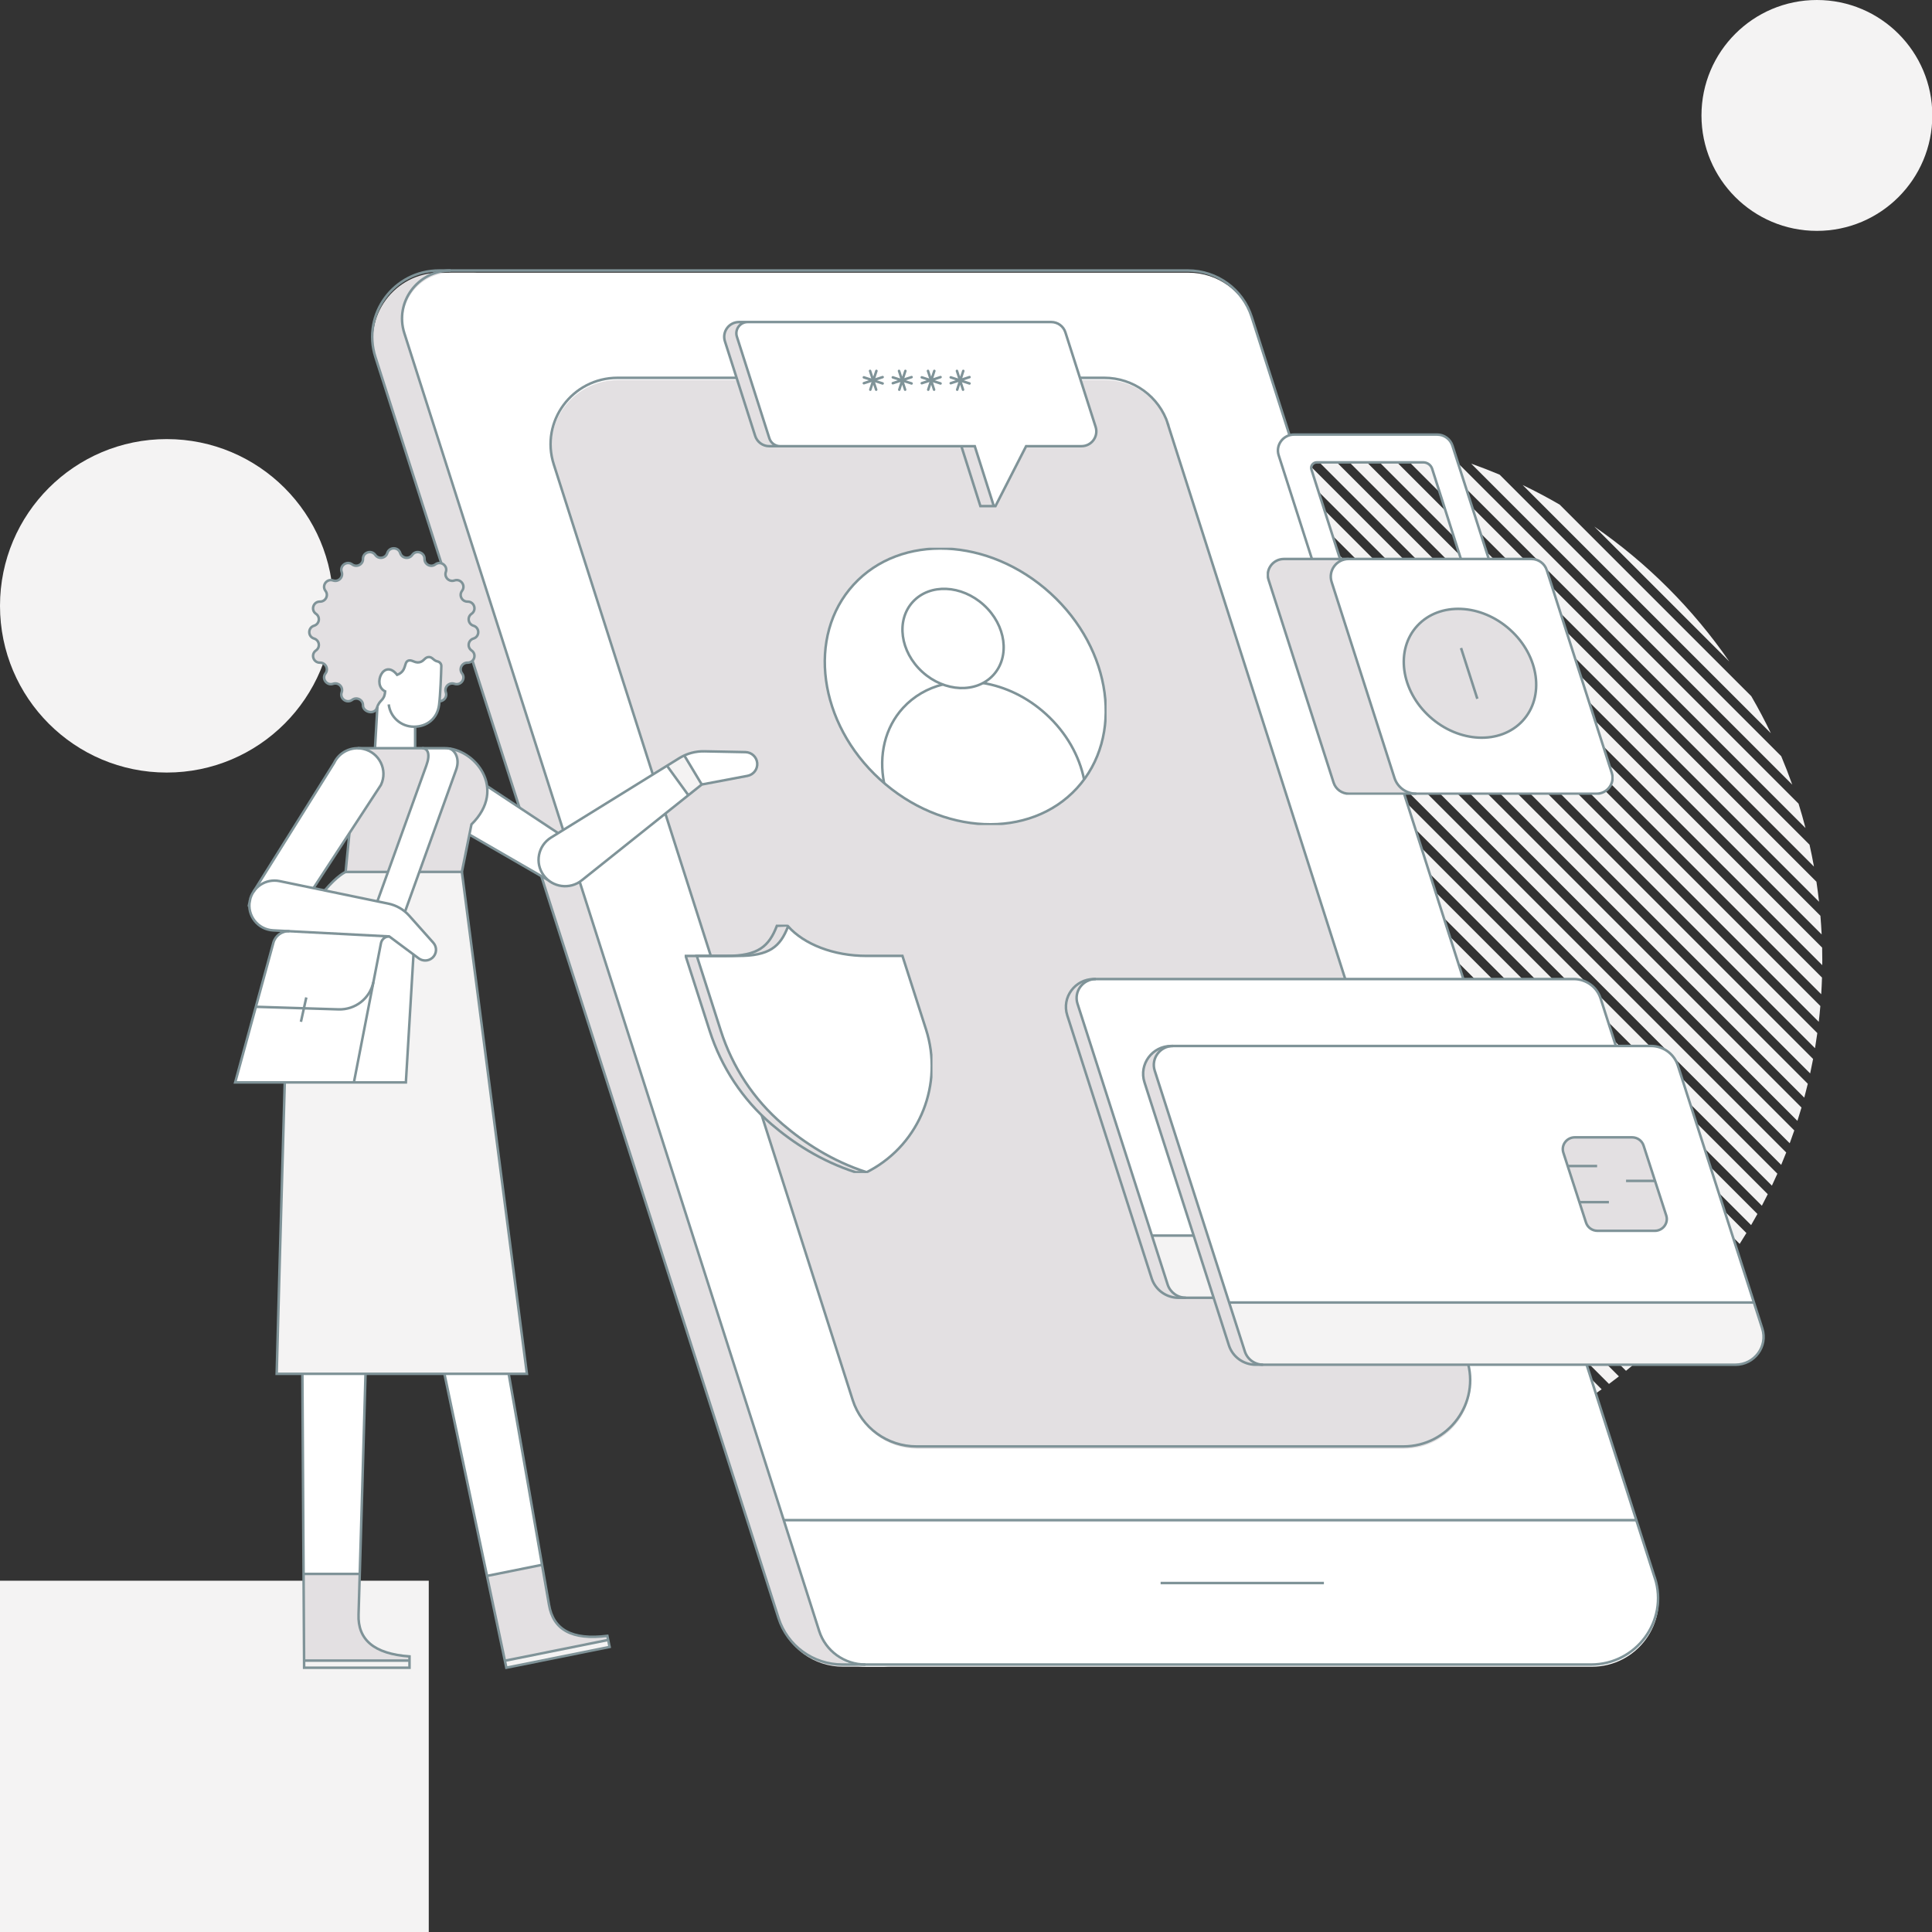 <svg width="384" height="384" viewBox="0 0 384 384" fill="none" xmlns="http://www.w3.org/2000/svg">
<rect x="0" y="0" width="384" height="384" fill="#333333" stroke="none"/>
<g clip-path="url(#clip0_12011_54006)">
<path d="M355.721 227.236C356.033 226.39 356.337 225.538 356.628 224.682L257.456 125.523L257.456 128.986L355.721 227.238L355.721 227.236Z" fill="#F4F3F3"/>
<path d="M354.025 231.528C354.368 230.712 354.703 229.891 355.025 229.065L257.455 131.508L257.455 134.971L354.025 231.528Z" fill="#F4F3F3"/>
<path d="M358.613 218.167C358.86 217.252 359.093 216.331 359.314 215.405L257.458 113.562L257.458 117.026L358.613 218.169L358.613 218.167Z" fill="#F4F3F3"/>
<path d="M357.252 222.784C357.533 221.904 357.803 221.019 358.062 220.13L257.457 119.539L257.457 123.002L357.254 222.786L357.252 222.784Z" fill="#F4F3F3"/>
<path d="M348.048 243.498C348.474 242.767 348.891 242.029 349.3 241.287L257.453 149.453L257.453 152.916L348.048 243.498Z" fill="#F4F3F3"/>
<path d="M345.771 247.231C346.227 246.519 346.675 245.799 347.112 245.074L257.456 155.43L257.456 158.928L345.771 247.231Z" fill="#F4F3F3"/>
<path d="M352.178 235.656C352.549 234.871 352.913 234.079 353.266 233.281L257.456 137.484L257.456 140.947L352.178 235.656Z" fill="#F4F3F3"/>
<path d="M343.388 250.8C343.859 250.126 344.32 249.447 344.776 248.761L257.456 161.453L257.456 164.881L343.388 250.8Z" fill="#F4F3F3"/>
<path d="M359.783 213.354C359.99 212.399 360.186 211.44 360.367 210.477L257.455 107.578L257.455 111.041L359.783 213.355L359.783 213.354Z" fill="#F4F3F3"/>
<path d="M350.183 239.647C350.581 238.889 350.973 238.125 351.354 237.355L257.454 143.469L257.454 146.932L350.183 239.647Z" fill="#F4F3F3"/>
<path d="M361.982 197.611C362.052 196.513 362.102 195.41 362.138 194.304L257.453 89.633L257.453 93.096L361.982 197.611Z" fill="#F4F3F3"/>
<path d="M356.221 155.953C355.545 154.044 354.815 152.161 354.033 150.304L298.065 94.344C296.208 93.562 294.324 92.832 292.415 92.156L356.221 155.953Z" fill="#F4F3F3"/>
<path d="M316.881 104.656L343.716 131.487C336.476 120.998 327.372 111.896 316.881 104.656Z" fill="#F4F3F3"/>
<path d="M362.195 190.908C362.195 190.051 362.183 189.198 362.163 188.345L260.016 86.212C259.165 86.192 258.31 86.18 257.453 86.18L257.453 87.112L362.187 191.832C362.19 191.523 362.192 191.215 362.192 190.906L362.195 190.908Z" fill="#F4F3F3"/>
<path d="M358.856 164.574C358.434 162.944 357.975 161.329 357.476 159.733L288.637 90.904C287.039 90.405 285.424 89.946 283.795 89.523L358.856 164.574Z" fill="#F4F3F3"/>
<path d="M351.973 145.73C350.771 143.223 349.474 140.77 348.083 138.378L309.995 100.295C307.603 98.905 305.15 97.607 302.643 96.406L351.973 145.73Z" fill="#F4F3F3"/>
<path d="M360.536 172.235C360.274 170.777 359.98 169.329 359.658 167.893L280.476 88.722C279.04 88.4 277.592 88.106 276.134 87.844L360.536 172.235Z" fill="#F4F3F3"/>
<path d="M360.748 208.335C360.915 207.339 361.068 206.337 361.206 205.332L257.452 101.594L257.452 105.057L360.747 208.337L360.748 208.335Z" fill="#F4F3F3"/>
<path d="M361.493 203.096C361.614 202.052 361.719 201.003 361.809 199.949L257.455 95.609L257.455 99.072L361.493 203.096Z" fill="#F4F3F3"/>
<path d="M340.864 254.257C341.364 253.6 341.856 252.938 342.339 252.271L257.455 167.398L257.455 170.861L340.864 254.259L340.864 254.257Z" fill="#F4F3F3"/>
<path d="M361.549 179.231C361.4 177.897 361.228 176.569 361.03 175.25L273.115 87.347C271.796 87.149 270.468 86.975 269.133 86.828L361.549 179.231Z" fill="#F4F3F3"/>
<path d="M362.067 185.727C362.007 184.485 361.924 183.249 361.821 182.017L266.342 86.551C265.11 86.448 263.875 86.365 262.632 86.305L362.067 185.727Z" fill="#F4F3F3"/>
<path d="M278.434 293.532C279.387 293.338 280.335 293.132 281.277 292.912L257.455 269.094L257.455 272.557L278.434 293.532Z" fill="#F4F3F3"/>
<path d="M300.996 286.185C301.785 285.823 302.569 285.453 303.348 285.073L257.456 239.187L257.456 242.651L300.996 286.185Z" fill="#F4F3F3"/>
<path d="M283.301 292.423C284.217 292.19 285.128 291.946 286.033 291.691L257.455 263.117L257.455 266.58L283.303 292.424L283.301 292.423Z" fill="#F4F3F3"/>
<path d="M292.481 289.633C293.329 289.333 294.172 289.02 295.01 288.699L257.454 251.148L257.454 254.611L292.481 289.633Z" fill="#F4F3F3"/>
<path d="M296.817 287.984C297.635 287.653 298.447 287.31 299.255 286.958L257.455 245.164L257.455 248.627L296.817 287.984Z" fill="#F4F3F3"/>
<path d="M287.982 291.116C288.862 290.849 289.737 290.569 290.607 290.28L257.456 257.133L257.456 260.596L287.982 291.118L287.982 291.116Z" fill="#F4F3F3"/>
<path d="M262.467 295.512C263.558 295.462 264.644 295.394 265.726 295.31L257.454 287.039L257.454 290.502L262.467 295.514L262.467 295.512Z" fill="#F4F3F3"/>
<path d="M273.352 294.437C274.345 294.285 275.333 294.12 276.318 293.941L257.453 275.078L257.453 278.541L273.352 294.437Z" fill="#F4F3F3"/>
<path d="M260.037 295.603L257.457 293.023L257.457 295.635C258.321 295.635 259.181 295.623 260.037 295.603Z" fill="#F4F3F3"/>
<path d="M268.042 295.103C269.081 294.998 270.115 294.878 271.146 294.743L257.455 281.055L257.455 284.518L268.042 295.103Z" fill="#F4F3F3"/>
<path d="M312.675 279.917C313.385 279.476 314.09 279.025 314.789 278.568L257.456 221.242L257.456 224.705L312.675 279.917Z" fill="#F4F3F3"/>
<path d="M329.535 266.887C330.128 266.325 330.714 265.756 331.292 265.18L257.454 191.352L257.454 194.816L329.535 266.887Z" fill="#F4F3F3"/>
<path d="M305.027 284.233C305.789 283.844 306.546 283.445 307.296 283.038L257.454 233.203L257.454 236.666L305.027 284.233Z" fill="#F4F3F3"/>
<path d="M326.436 269.713C327.041 269.182 327.639 268.647 328.232 268.103L257.456 197.336L257.456 200.74L326.436 269.711L326.436 269.713Z" fill="#F4F3F3"/>
<path d="M332.547 263.911C333.118 263.323 333.684 262.729 334.241 262.127L257.455 185.352L257.455 188.828L332.547 263.909L332.547 263.911Z" fill="#F4F3F3"/>
<path d="M335.441 260.813C335.99 260.201 336.531 259.583 337.064 258.96L257.454 179.359L257.454 182.836L335.441 260.813Z" fill="#F4F3F3"/>
<path d="M323.178 272.457C323.818 271.94 324.454 271.414 325.082 270.884L257.455 203.266L257.455 206.742L323.178 272.457Z" fill="#F4F3F3"/>
<path d="M308.92 282.139C309.655 281.723 310.386 281.299 311.109 280.865L257.456 227.219L257.456 230.682L308.918 282.137L308.92 282.139Z" fill="#F4F3F3"/>
<path d="M338.217 257.59C338.741 256.958 339.256 256.318 339.765 255.675L257.454 173.375L257.454 176.838L338.217 257.59Z" fill="#F4F3F3"/>
<path d="M319.798 275.068C320.462 274.575 321.121 274.075 321.773 273.567L257.456 209.258L257.456 212.734L319.797 275.068L319.798 275.068Z" fill="#F4F3F3"/>
<path d="M316.299 277.558C316.985 277.092 317.666 276.617 318.34 276.134L257.455 215.258L257.455 218.723L316.299 277.558Z" fill="#F4F3F3"/>
<path d="M85.22 314.18H0V384.704H85.22V314.18Z" fill="#F4F3F3"/>
<path d="M33.134 153.55C51.433 153.55 66.267 138.713 66.267 120.412C66.267 102.11 51.433 87.273 33.134 87.273C14.835 87.273 0 102.11 0 120.412C0 138.713 14.835 153.55 33.134 153.55Z" fill="#F4F3F3"/>
<g clip-path="url(#clip1_12011_54006)">
<path d="M168.008 324.599L85.546 66.667C83.581 60.49 88.224 54.203 94.737 54.203H87.432C78.431 54.203 72.03 62.879 74.755 71.398L154.888 322.069C156.647 327.554 161.765 331.279 167.58 331.279H177.215C173.016 331.279 169.292 328.576 168.024 324.599H168.008Z" fill="#E3E0E2"/>
<path d="M325.361 302.58L248.905 63.413C247.146 57.928 242.028 54.203 236.212 54.203H89.701C83.172 54.203 78.53 60.49 80.51 66.667L155.921 302.58H325.377H325.361Z" fill="white"/>
<path d="M232.267 84.757L291.72 270.753C294.446 279.256 288.044 287.947 279.028 287.947H182.32C176.521 287.947 171.387 284.222 169.628 278.737L110.19 92.726C107.464 84.223 113.866 75.531 122.882 75.531H219.59C225.389 75.531 230.523 79.256 232.282 84.741L232.267 84.757Z" fill="#E3E0E2"/>
<path d="M172.147 331.277H316.361C325.361 331.277 331.763 322.602 329.053 314.083L325.377 302.578H155.921L162.956 324.598C164.224 328.574 167.948 331.277 172.147 331.277Z" fill="white"/>
<path d="M232.124 84.304L291.578 270.299C294.303 278.802 287.901 287.494 278.885 287.494H182.177C176.378 287.494 171.244 283.769 169.485 278.284L110.063 92.288C107.337 83.785 113.739 75.094 122.755 75.094H219.463C225.262 75.094 230.397 78.819 232.155 84.304H232.124Z" stroke="#7F9398" stroke-width="0.5" stroke-miterlimit="10"/>
<path d="M328.911 313.647L248.778 62.976C247.019 57.491 241.901 53.766 236.085 53.766H87.289C78.289 53.766 71.887 62.441 74.613 70.96L154.745 321.631C156.504 327.117 161.622 330.841 167.438 330.841H316.234C325.235 330.841 331.636 322.166 328.927 313.647H328.911Z" stroke="#7F9398" stroke-width="0.5" stroke-miterlimit="10"/>
<path d="M155.778 302.141H325.219" stroke="#7F9398" stroke-width="0.5" stroke-miterlimit="10"/>
<path d="M230.682 314.641H263.134" stroke="#7F9398" stroke-width="0.5" stroke-miterlimit="10"/>
<path d="M89.558 53.766C83.03 53.766 78.387 60.052 80.368 66.229L162.814 324.162C164.082 328.138 167.805 330.841 172.005 330.841" stroke="#7F9398" stroke-width="0.5" stroke-miterlimit="10"/>
<g clip-path="url(#clip2_12011_54006)">
<path d="M214.049 156.658C223.409 146.446 221.061 129.109 208.805 117.935C196.549 106.762 179.026 105.983 169.666 116.196C160.306 126.409 162.654 143.745 174.91 154.919C187.166 166.092 204.689 166.871 214.049 156.658Z" fill="white"/>
<path d="M214.049 156.658C223.409 146.446 221.061 129.109 208.805 117.935C196.549 106.762 179.026 105.983 169.666 116.196C160.306 126.409 162.654 143.745 174.91 154.919C187.166 166.092 204.689 166.871 214.049 156.658Z" stroke="#7F9398" stroke-width="0.5" stroke-miterlimit="10"/>
<path d="M197.424 134.176C200.796 130.502 199.951 124.265 195.535 120.246C191.12 116.227 184.806 115.947 181.434 119.621C178.061 123.295 178.907 129.532 183.322 133.551C187.738 137.57 194.051 137.85 197.424 134.176Z" stroke="#7F9398" stroke-width="0.5" stroke-miterlimit="10"/>
<path d="M215.476 154.95C214.545 150.293 211.98 145.648 207.906 141.94C204.166 138.535 199.748 136.463 195.38 135.755M175.714 155.614C174.652 150.142 175.847 144.664 179.503 140.681C181.644 138.349 184.373 136.808 187.385 136.044" stroke="#7F9398" stroke-width="0.5" stroke-miterlimit="10"/>
</g>
<g clip-path="url(#clip3_12011_54006)">
<path d="M257.208 86.375C255.039 86.375 253.493 88.461 254.15 90.504L266.465 128.908H272.042L260.661 93.334C260.434 92.622 260.97 91.897 261.725 91.897H282.881C283.692 91.897 284.409 92.417 284.653 93.183L296.04 128.908H301.616L288.687 88.59C288.264 87.271 287.027 86.375 285.629 86.375H257.208Z" fill="white" stroke="#7F9398" stroke-width="0.5" stroke-miterlimit="10"/>
<path d="M320.359 153.626L307.43 113.309C307.006 111.99 305.769 111.094 304.372 111.094H268.051C265.653 111.094 263.946 113.397 264.67 115.659L277.163 154.61C277.764 156.482 279.518 157.751 281.505 157.751H317.305C319.474 157.751 321.02 155.666 320.363 153.622L320.359 153.626Z" fill="white"/>
<path d="M277.163 154.618L264.67 115.666C263.946 113.405 265.653 111.102 268.051 111.102H255.19C253.021 111.102 251.474 113.187 252.131 115.231L265.06 155.548C265.483 156.867 266.72 157.763 268.118 157.763H281.5C279.514 157.763 277.76 156.49 277.158 154.622L277.163 154.618Z" fill="#E3E0E2"/>
<path d="M302.631 143.271C307.043 138.499 305.937 130.4 300.16 125.18C294.384 119.96 286.125 119.597 281.713 124.368C277.301 129.14 278.407 137.239 284.184 142.459C289.96 147.679 298.219 148.043 302.631 143.271Z" fill="#E3E0E2"/>
<path d="M293.629 138.886L290.393 128.797" stroke="#7F9398" stroke-width="0.5" stroke-miterlimit="10"/>
<path d="M265.06 155.548L252.131 115.231C251.474 113.187 253.021 111.102 255.19 111.102H304.372C305.77 111.102 307.006 111.998 307.43 113.317L320.359 153.634C321.016 155.678 319.469 157.763 317.3 157.763H268.118C266.72 157.763 265.483 156.867 265.06 155.548Z" stroke="#7F9398" stroke-width="0.5" stroke-miterlimit="10"/>
<path d="M268.051 111.102C265.653 111.102 263.946 113.405 264.67 115.666L277.163 154.618C277.764 156.49 279.518 157.759 281.505 157.759" stroke="#7F9398" stroke-width="0.5" stroke-miterlimit="10"/>
<path d="M302.631 143.271C307.043 138.499 305.937 130.4 300.16 125.18C294.384 119.96 286.125 119.597 281.713 124.368C277.301 129.14 278.407 137.239 284.184 142.459C289.96 147.679 298.219 148.043 302.631 143.271Z" stroke="#7F9398" stroke-width="0.5" stroke-miterlimit="10"/>
</g>
<g clip-path="url(#clip4_12011_54006)">
<path d="M156.629 184.125L156.564 183.922L154.413 184.009C152.853 188.103 150.665 189.995 144.473 189.995H146.692C152.882 189.995 155.07 188.213 156.632 184.125H156.629Z" fill="#E3E0E2"/>
<path d="M143.273 204.888L138.495 189.992H136.275L141.054 204.885C143.356 212.064 147.581 218.513 153.336 223.448C157.587 227.093 163.176 230.777 170.037 232.988H172.257C165.396 230.777 159.806 227.093 155.556 223.448C149.8 218.513 145.576 212.064 143.273 204.885V204.888Z" fill="#E3E0E2"/>
<path d="M156.633 184.12C155.073 188.214 152.885 189.995 146.693 189.995H138.495L143.274 204.888C145.576 212.067 149.8 218.516 155.556 223.451C159.806 227.096 165.396 230.78 172.257 232.991C172.48 232.875 172.7 232.759 172.917 232.641C182.928 227.186 187.507 215.379 184.054 204.608L179.366 189.992H172.226C165.665 189.992 159.798 187.672 156.636 184.117L156.633 184.12Z" fill="white"/>
<path d="M156.633 184.12C155.073 188.214 152.885 189.995 146.693 189.995H138.495L143.274 204.888C145.576 212.067 149.8 218.516 155.556 223.451C159.806 227.096 165.396 230.78 172.257 232.991C172.48 232.875 172.7 232.759 172.917 232.641C182.928 227.186 187.507 215.379 184.054 204.608L179.366 189.992H172.226C165.665 189.992 159.798 187.672 156.636 184.117L156.633 184.12Z" stroke="#7F9398" stroke-width="0.5" stroke-miterlimit="10"/>
<path d="M156.564 183.922L154.413 184.009C152.854 188.103 150.666 189.995 144.473 189.995H136.275L141.054 204.887C143.356 212.067 147.581 218.515 153.336 223.45C157.587 227.095 163.176 230.78 170.037 232.99H172.257" stroke="#7F9398" stroke-width="0.5" stroke-miterlimit="10"/>
</g>
</g>
<path d="M217.783 84.856L211.725 66.059C211.336 64.838 210.199 64.008 208.917 64.008H148.575C147.056 64.008 145.973 65.483 146.434 66.927L152.936 87.12C153.231 88.052 154.097 88.684 155.077 88.684H193.762L197.539 100.572L197.545 100.593H197.875L203.965 88.684H214.972C216.965 88.684 218.381 86.749 217.78 84.856H217.783Z" fill="white"/>
<path d="M152.935 87.12L146.43 66.927C145.973 65.483 147.052 64.008 148.574 64.008H146.86C144.866 64.008 143.447 65.942 144.052 67.836L150.111 86.629C150.499 87.85 151.636 88.68 152.918 88.68H155.076C154.097 88.68 153.231 88.046 152.935 87.116V87.12Z" fill="#E3E0E2"/>
<path d="M166.617 100.591L166.61 100.57H166.603L166.617 100.591Z" fill="#7F9398"/>
<path d="M197.532 100.568H197.539L193.762 88.68H191.092L194.875 100.589H197.546L197.532 100.568Z" fill="#E3E0E2"/>
<path d="M197.527 100.593L193.743 88.684H152.9C151.615 88.684 150.481 87.854 150.093 86.633L144.083 67.836C143.478 65.942 144.898 64.008 146.891 64.008H208.948C210.233 64.008 211.367 64.838 211.755 66.059L217.765 84.852C218.366 86.749 216.95 88.68 214.957 88.68H203.95L197.86 100.589H194.86L191.077 88.68M148.605 64.008C147.086 64.008 146.004 65.483 146.464 66.927L152.917 87.12C153.213 88.053 154.079 88.684 155.058 88.684" stroke="#7F9398" stroke-width="0.5" stroke-miterlimit="10"/>
<path d="M172.934 73.719L174.146 77.452M174.194 73.719L172.982 77.452" stroke="#7F9398" stroke-width="0.5" stroke-linecap="round" stroke-linejoin="round"/>
<path d="M175.431 74.953L171.697 76.165M175.431 76.214L171.697 75.002" stroke="#7F9398" stroke-width="0.5" stroke-linecap="round" stroke-linejoin="round"/>
<path d="M178.689 73.719L179.902 77.452M179.95 73.719L178.738 77.452" stroke="#7F9398" stroke-width="0.5" stroke-linecap="round" stroke-linejoin="round"/>
<path d="M181.187 74.953L177.453 76.165M181.187 76.214L177.453 75.002" stroke="#7F9398" stroke-width="0.5" stroke-linecap="round" stroke-linejoin="round"/>
<path d="M184.444 73.719L185.656 77.452M185.705 73.719L184.493 77.452" stroke="#7F9398" stroke-width="0.5" stroke-linecap="round" stroke-linejoin="round"/>
<path d="M186.941 74.953L183.208 76.165M186.941 76.214L183.208 75.002" stroke="#7F9398" stroke-width="0.5" stroke-linecap="round" stroke-linejoin="round"/>
<path d="M190.2 73.719L191.412 77.452M191.461 73.719L190.249 77.452" stroke="#7F9398" stroke-width="0.5" stroke-linecap="round" stroke-linejoin="round"/>
<path d="M192.697 74.953L188.964 76.165M192.697 76.214L188.964 75.002" stroke="#7F9398" stroke-width="0.5" stroke-linecap="round" stroke-linejoin="round"/>
<path d="M96.187 155.898L110.938 165.596L109.581 175.284L90.946 164.52L92.765 158.654L96.187 155.898Z" fill="white"/>
<path d="M94.502 154.727L110.938 165.597L109.581 175.284L90.946 164.521L93.637 159.174L94.502 154.727Z" stroke="#7F9398" stroke-width="0.5" stroke-miterlimit="10"/>
<path d="M83.343 173.298H91.804L93.709 163.854C100.993 156.673 94.198 148.711 88.4 148.711H71.094L68.699 173.298H83.346H83.343Z" fill="#E3E0E2"/>
<path d="M74.533 148.716C74.533 148.716 74.945 141.412 75.013 140.383C75.084 139.354 76.375 139.172 76.511 137.422C74.672 136.757 75.395 134.724 75.872 133.952C76.349 133.18 77.696 132.291 78.938 134.132C78.938 134.132 79.918 133.739 80.156 133.115C80.395 132.491 80.481 131.613 81.217 131.27C81.954 130.927 82.559 131.784 83.251 131.657C83.942 131.527 84.511 130.607 85.266 130.594C86.02 130.581 86.041 131.098 86.56 131.311C87.079 131.527 87.799 131.376 87.71 132.536C87.71 132.536 87.54 137.113 87.375 139.107C87.21 141.1 86.552 144.123 82.512 144.511V148.719H74.536L74.533 148.716Z" fill="white"/>
<path d="M87.359 139.381C88.198 139.368 88.939 138.541 88.614 137.605C88.247 136.555 89.264 135.547 90.323 135.911C91.578 136.339 92.634 134.899 91.835 133.847C91.159 132.96 91.811 131.692 92.932 131.71C94.258 131.733 94.814 130.039 93.726 129.285C92.807 128.648 93.032 127.242 94.104 126.917C95.372 126.532 95.372 124.752 94.104 124.367C93.032 124.042 92.807 122.636 93.726 121.999C94.814 121.245 94.258 119.551 92.932 119.574C91.811 119.595 91.161 118.326 91.835 117.437C92.634 116.387 91.578 114.945 90.323 115.373C89.264 115.737 88.247 114.729 88.614 113.679C89.047 112.434 87.595 111.386 86.534 112.179C85.64 112.85 84.362 112.202 84.38 111.09C84.404 109.775 82.695 109.224 81.935 110.302C81.293 111.215 79.876 110.991 79.548 109.928C79.161 108.67 77.366 108.67 76.978 109.928C76.65 110.991 75.233 111.215 74.591 110.302C73.831 109.224 72.123 109.775 72.146 111.09C72.167 112.202 70.889 112.847 69.993 112.179C68.934 111.386 67.48 112.434 67.912 113.679C68.279 114.729 67.262 115.737 66.204 115.373C64.949 114.945 63.893 116.385 64.692 117.437C65.368 118.324 64.716 119.592 63.594 119.574C62.268 119.551 61.713 121.245 62.8 121.999C63.72 122.636 63.495 124.042 62.423 124.367C61.155 124.752 61.155 126.532 62.423 126.917C63.495 127.242 63.72 128.648 62.8 129.285C61.713 130.039 62.268 131.733 63.594 131.71C64.716 131.689 65.365 132.958 64.692 133.847C63.893 134.897 64.949 136.339 66.204 135.911C67.262 135.547 68.279 136.555 67.912 137.605C67.48 138.85 68.931 139.898 69.993 139.105C70.886 138.434 72.165 139.082 72.146 140.194C72.123 141.509 74.45 142.196 74.939 140.646C75.479 138.928 76.388 139.381 76.551 137.415C73.92 136.168 76.284 130.777 78.935 134.13C80.869 133.394 80.248 131.713 81.086 131.338C81.846 131 82.407 131.848 83.392 131.627C84.32 131.419 84.412 130.592 85.263 130.592C85.968 130.592 86.151 131.302 86.958 131.466C87.404 131.557 87.726 131.939 87.716 132.388L87.359 139.381Z" fill="#E3E0E2"/>
<path d="M55.571 175.13C52.317 174.576 50.693 176.762 50.693 176.762L53.103 173.014L66.403 151.655C67.43 149.485 69.844 148.315 72.202 148.846C75.414 149.568 77.125 153.054 75.721 156.007L64.601 173.019L62.308 176.526L55.574 175.132L55.571 175.13Z" fill="white"/>
<path d="M91.803 173.299L104.726 273.055H54.994C54.994 273.055 55.98 236.234 56.598 215.135L64.487 177.048C65.719 175.618 67.115 174.36 68.693 173.297H91.8L91.803 173.299Z" fill="#F4F3F3"/>
<path d="M82.185 189.701L80.67 215.133H46.746L54.329 187.388C54.717 185.966 56.053 185.007 57.536 185.082L77.366 185.558C77.366 185.558 82.46 185.093 82.185 189.701Z" fill="white"/>
<path d="M89.356 148.781C90.407 149.122 91.484 150.746 90.645 153.034C89.726 155.539 80.502 181.194 80.502 181.194L80.264 182.042L74.769 180.066L75.005 179.146C75.005 179.146 83.82 154.653 84.737 152.147C85.575 149.862 85.022 148.711 83.896 148.711L89.353 148.781H89.356Z" fill="white"/>
<path d="M81.388 331.469H60.447L60.439 330.055H81.388V331.469Z" fill="#F4F3F3"/>
<path d="M60.101 273.055H72.649C72.649 273.055 71.918 298.959 71.51 312.832H60.337L60.101 273.055Z" fill="white"/>
<path d="M71.51 312.831C71.392 316.805 71.303 319.792 71.263 320.899C71.09 325.879 74.292 328.71 81.388 329.225V330.054H60.437L60.334 312.828H71.507L71.51 312.831Z" fill="#E3E0E2"/>
<path d="M121.165 327.339L100.641 331.469L100.348 330.086L120.879 325.953L121.165 327.339Z" fill="#F4F3F3"/>
<path d="M88.331 273.055H101.107C101.107 273.055 105.418 297.644 107.747 311.023L96.797 313.227L88.334 273.055H88.331Z" fill="white"/>
<path d="M107.745 311.023C108.423 314.922 108.934 317.87 109.12 318.98C109.948 323.893 113.653 326.037 120.712 325.143L120.877 325.956L100.345 330.089L96.792 313.228L107.742 311.023H107.745Z" fill="#E3E0E2"/>
<path d="M49.653 179.02C49.068 181.976 51.259 184.759 54.288 184.918L77.364 186.121L83.225 190.483C84.043 191.091 85.182 191.042 85.945 190.366C86.823 189.586 86.901 188.248 86.12 187.372L81.338 182.004C80.246 180.777 78.784 179.935 77.17 179.6L55.569 175.129C52.846 174.565 50.187 176.317 49.65 179.025L49.653 179.02Z" fill="white"/>
<path d="M91.803 173.297L104.726 273.053H54.994C54.994 273.053 55.98 236.231 56.598 215.133" stroke="#7F9398" stroke-width="0.5" stroke-miterlimit="10"/>
<path d="M49.653 179.02C49.068 181.976 51.259 184.759 54.288 184.918L77.364 186.121L83.225 190.483C84.043 191.091 85.182 191.042 85.945 190.366C86.823 189.586 86.901 188.248 86.12 187.372L81.338 182.004C80.246 180.777 78.784 179.935 77.17 179.6L55.569 175.129C52.846 174.565 50.187 176.317 49.65 179.025L49.653 179.02Z" stroke="#7F9398" stroke-width="0.5" stroke-miterlimit="10"/>
<path d="M82.185 189.701L80.67 215.133H46.746L54.329 187.388C54.717 185.966 56.053 185.007 57.536 185.082" stroke="#7F9398" stroke-width="0.5" stroke-miterlimit="10"/>
<path d="M77.366 186.117C76.562 186.117 75.873 186.684 75.721 187.466L70.341 215.136" stroke="#7F9398" stroke-width="0.5" stroke-miterlimit="10"/>
<path d="M74.211 195.219L74.198 195.273C73.498 198.473 70.598 200.724 67.296 200.62L50.849 200.108" stroke="#7F9398" stroke-width="0.5" stroke-miterlimit="10"/>
<path d="M60.88 198.25L59.813 203.087" stroke="#7F9398" stroke-width="0.5" stroke-miterlimit="10"/>
<path d="M72.65 273.055C72.65 273.055 71.439 315.922 71.266 320.903C71.093 325.883 74.295 328.713 81.391 329.228V331.471H60.447L60.102 273.055" stroke="#7F9398" stroke-width="0.5" stroke-miterlimit="10"/>
<path d="M71.525 312.828H60.337" stroke="#7F9398" stroke-width="0.5" stroke-miterlimit="10"/>
<path d="M81.388 330.055H60.439" stroke="#7F9398" stroke-width="0.5" stroke-miterlimit="10"/>
<path d="M101.107 273.055C101.107 273.055 108.295 314.064 109.123 318.979C109.951 323.892 113.656 326.036 120.714 325.142L121.165 327.341L100.641 331.471L88.334 273.055" stroke="#7F9398" stroke-width="0.5" stroke-miterlimit="10"/>
<path d="M107.763 311.016L96.795 313.222" stroke="#7F9398" stroke-width="0.5" stroke-miterlimit="10"/>
<path d="M120.88 325.953L100.351 330.086" stroke="#7F9398" stroke-width="0.5" stroke-miterlimit="10"/>
<path d="M75.008 140.516L74.534 148.716" stroke="#7F9398" stroke-width="0.5" stroke-miterlimit="10"/>
<path d="M87.359 139.381C88.198 139.368 88.939 138.541 88.614 137.605C88.247 136.555 89.264 135.547 90.323 135.911C91.578 136.339 92.634 134.899 91.835 133.847C91.159 132.96 91.811 131.692 92.932 131.71C94.258 131.733 94.814 130.039 93.726 129.285C92.807 128.648 93.032 127.242 94.104 126.917C95.372 126.532 95.372 124.752 94.104 124.367C93.032 124.042 92.807 122.636 93.726 121.999C94.814 121.245 94.258 119.551 92.932 119.574C91.811 119.595 91.161 118.326 91.835 117.437C92.634 116.387 91.578 114.945 90.323 115.373C89.264 115.737 88.247 114.729 88.614 113.679C89.047 112.434 87.595 111.386 86.534 112.179C85.64 112.85 84.362 112.202 84.38 111.09C84.404 109.775 82.695 109.224 81.935 110.302C81.293 111.215 79.876 110.991 79.548 109.928C79.161 108.67 77.366 108.67 76.978 109.928C76.65 110.991 75.233 111.215 74.591 110.302C73.831 109.224 72.123 109.775 72.146 111.09C72.167 112.202 70.889 112.847 69.993 112.179C68.934 111.386 67.48 112.434 67.912 113.679C68.279 114.729 67.262 115.737 66.204 115.373C64.949 114.945 63.893 116.385 64.692 117.437C65.368 118.324 64.716 119.592 63.594 119.574C62.268 119.551 61.713 121.245 62.8 121.999C63.72 122.636 63.495 124.042 62.423 124.367C61.155 124.752 61.155 126.532 62.423 126.917C63.495 127.242 63.72 128.648 62.8 129.285C61.713 130.039 62.268 131.733 63.594 131.71C64.716 131.689 65.365 132.958 64.692 133.847C63.893 134.897 64.949 136.339 66.204 135.911C67.262 135.547 68.279 136.555 67.912 137.605C67.48 138.85 68.931 139.898 69.993 139.105C70.886 138.434 72.165 139.082 72.146 140.194C72.123 141.509 74.45 142.196 74.939 140.646C75.479 138.928 76.388 139.381 76.551 137.415C73.92 136.168 76.284 130.777 78.935 134.13C80.869 133.394 80.248 131.713 81.086 131.338C81.846 131 82.407 131.848 83.392 131.627C84.32 131.419 84.412 130.592 85.263 130.592C85.968 130.592 86.151 131.302 86.958 131.466C87.404 131.557 87.726 131.939 87.716 132.388C87.668 134.143 87.537 137.964 87.275 140.075C86.924 142.877 84.81 144.439 82.273 144.439C79.711 144.439 77.554 142.531 77.264 140.007" stroke="#7F9398" stroke-width="0.5" stroke-miterlimit="10"/>
<path d="M82.51 144.508V148.716" stroke="#7F9398" stroke-width="0.5" stroke-miterlimit="10"/>
<path d="M71.091 148.711H88.397C94.196 148.711 100.987 156.673 93.706 163.854L91.801 173.298H83.34" stroke="#7F9398" stroke-width="0.5" stroke-miterlimit="10"/>
<path d="M75.008 179.146C75.008 179.146 83.823 154.653 84.74 152.147C85.578 149.862 85.025 148.711 83.898 148.711" stroke="#7F9398" stroke-width="0.5" stroke-miterlimit="10"/>
<path d="M80.502 181.195C80.502 181.195 89.728 155.542 90.645 153.034C91.484 150.749 90.407 149.124 89.356 148.781" stroke="#7F9398" stroke-width="0.5" stroke-miterlimit="10"/>
<path d="M115.623 174.98L139.483 155.924L148.559 154.211C149.775 153.983 150.613 152.875 150.501 151.654C150.388 150.445 149.379 149.514 148.158 149.491L139.988 149.33C138.272 149.296 136.58 149.746 135.112 150.627L109.526 166.467C106.935 168.071 106.256 171.518 108.046 173.971C109.814 176.399 113.273 176.859 115.626 174.98H115.623Z" fill="white"/>
<path d="M135.11 150.627C135.403 150.45 135.707 150.297 136.014 150.156L139.48 155.921L136.816 158.05L136.735 157.939L132.571 152.197L135.11 150.624V150.627Z" fill="#F4F3F3"/>
<path d="M115.623 174.98L139.483 155.924L148.559 154.211C149.775 153.983 150.613 152.875 150.501 151.654C150.388 150.445 149.379 149.514 148.158 149.491L139.988 149.33C138.272 149.296 136.58 149.746 135.112 150.627L109.526 166.467C106.935 168.071 106.256 171.518 108.046 173.971C109.814 176.399 113.273 176.859 115.626 174.98H115.623Z" stroke="#7F9398" stroke-width="0.5" stroke-miterlimit="10"/>
<path d="M139.48 155.927L136.011 150.156" stroke="#7F9398" stroke-width="0.5" stroke-miterlimit="10"/>
<path d="M136.734 157.94L132.545 152.164" stroke="#7F9398" stroke-width="0.5" stroke-miterlimit="10"/>
<path d="M50.401 177.225L66.4 151.655C67.427 149.485 69.841 148.315 72.199 148.846C75.411 149.568 77.122 153.054 75.718 156.007L62.305 176.526" stroke="#7F9398" stroke-width="0.5" stroke-miterlimit="10"/>
<path d="M69.447 165.594L68.695 173.303C68.695 173.303 67.105 173.953 64.49 177.054" stroke="#7F9398" stroke-width="0.5" stroke-miterlimit="10"/>
<path d="M77.111 173.305H68.695" stroke="#7F9398" stroke-width="0.5" stroke-miterlimit="10"/>
<path d="M334.872 250.737L333.215 245.582L318.063 198.455C317.327 196.157 315.167 194.594 312.73 194.594H217.757C215.182 194.594 213.343 197.073 214.124 199.502L228.939 245.582L232.066 255.309C232.57 256.872 234.037 257.937 235.699 257.937H329.539C333.323 257.937 336.018 254.3 334.872 250.731V250.737Z" fill="white"/>
<path d="M235.699 257.933C234.037 257.933 232.569 256.868 232.066 255.305L228.938 245.578H333.214L334.872 250.734V250.727C336.018 254.296 333.323 257.933 329.539 257.933H235.699Z" fill="#F4F3F3"/>
<path d="M232.066 255.305L214.139 199.47C213.359 197.041 215.197 194.562 217.772 194.562H217.455C213.671 194.562 210.982 198.2 212.122 201.769L228.915 254.078C229.651 256.376 231.811 257.939 234.248 257.939H235.699C234.037 257.939 232.57 256.874 232.066 255.311V255.305Z" fill="#E3E0E2"/>
<path d="M315.714 228.282L311.255 214.382C310.944 213.411 310.03 212.75 308.998 212.75L297.622 212.75C296.019 212.75 294.881 214.289 295.364 215.797L299.823 229.697C300.135 230.669 301.048 231.329 302.081 231.329H313.457C315.06 231.329 316.197 229.79 315.714 228.282Z" fill="#E3E0E2"/>
<path d="M315.832 228.282L311.326 214.382C311.011 213.411 310.088 212.75 309.045 212.75H297.664C296.044 212.75 294.895 214.289 295.383 215.797L299.889 229.697C300.203 230.669 301.126 231.329 302.17 231.329H313.551C315.171 231.329 316.32 229.79 315.832 228.282Z" stroke="#7F9398" stroke-width="0.5" stroke-miterlimit="10"/>
<path d="M212.124 201.8L228.904 254.082C229.641 256.38 231.8 257.943 234.237 257.943H329.582C333.366 257.943 336.061 254.306 334.915 250.737L318.135 198.455C317.398 196.157 315.239 194.594 312.802 194.594H217.457C213.673 194.594 210.984 198.231 212.124 201.8Z" stroke="#7F9398" stroke-width="0.5" stroke-miterlimit="10"/>
<path d="M313.601 221.406H307.846" stroke="#7F9398" stroke-width="0.5" stroke-miterlimit="10"/>
<path d="M302.091 218.453H296.336" stroke="#7F9398" stroke-width="0.5" stroke-miterlimit="10"/>
<path d="M304.435 225.633H298.68" stroke="#7F9398" stroke-width="0.5" stroke-miterlimit="10"/>
<path d="M217.798 194.594C215.223 194.594 213.384 197.073 214.165 199.502L228.955 245.582M235.71 257.937C234.047 257.937 232.58 256.872 232.077 255.309L228.955 245.582M228.955 245.582H333.194" stroke="#7F9398" stroke-width="0.5" stroke-miterlimit="10"/>
<path d="M350.219 264.042L348.561 258.886L333.41 211.76C332.673 209.462 330.514 207.898 328.077 207.898H233.103C230.528 207.898 228.69 210.377 229.47 212.806L244.285 258.886L247.413 268.613C247.916 270.177 249.383 271.242 251.046 271.242H344.886C348.67 271.242 351.365 267.604 350.219 264.036V264.042Z" fill="white"/>
<path d="M251.045 271.238C249.383 271.238 247.916 270.173 247.412 268.61L244.285 258.883H348.561L350.219 264.038V264.032C351.365 267.601 348.67 271.238 344.886 271.238H251.045Z" fill="#F4F3F3"/>
<path d="M247.413 268.61L229.486 212.775C228.705 210.346 230.544 207.867 233.119 207.867H232.801C229.017 207.867 226.329 211.504 227.468 215.073L244.261 267.383C244.998 269.681 247.158 271.244 249.595 271.244H251.046C249.384 271.244 247.916 270.179 247.413 268.616V268.61Z" fill="#E3E0E2"/>
<path d="M331.061 241.587L326.602 227.687C326.29 226.715 325.377 226.055 324.344 226.055L312.968 226.055C311.365 226.055 310.228 227.594 310.711 229.102L315.17 243.002C315.482 243.974 316.395 244.634 317.428 244.634H328.804C330.407 244.634 331.544 243.095 331.061 241.587Z" fill="#E3E0E2"/>
<path d="M331.179 241.587L326.673 227.687C326.358 226.715 325.435 226.055 324.392 226.055H313.011C311.391 226.055 310.241 227.594 310.73 229.102L315.235 243.002C315.55 243.974 316.473 244.634 317.516 244.634H328.897C330.517 244.634 331.667 243.095 331.179 241.587Z" stroke="#7F9398" stroke-width="0.5" stroke-miterlimit="10"/>
<path d="M227.47 215.105L244.251 267.386C244.987 269.684 247.147 271.248 249.584 271.248H344.929C348.713 271.248 351.408 267.61 350.262 264.042L333.482 211.76C332.745 209.462 330.585 207.898 328.149 207.898H232.803C229.019 207.898 226.331 211.536 227.47 215.105Z" stroke="#7F9398" stroke-width="0.5" stroke-miterlimit="10"/>
<path d="M328.947 234.711H323.192" stroke="#7F9398" stroke-width="0.5" stroke-miterlimit="10"/>
<path d="M317.438 231.758H311.683" stroke="#7F9398" stroke-width="0.5" stroke-miterlimit="10"/>
<path d="M319.781 238.938H314.026" stroke="#7F9398" stroke-width="0.5" stroke-miterlimit="10"/>
<path d="M233.144 207.898C230.569 207.898 228.731 210.377 229.511 212.806L244.301 258.886M251.056 271.242C249.394 271.242 247.927 270.177 247.423 268.613L244.301 258.886M244.301 258.886H348.541" stroke="#7F9398" stroke-width="0.5" stroke-miterlimit="10"/>
<path d="M361.121 45.888C373.791 45.888 384.062 35.616 384.062 22.944C384.062 10.272 373.791 0 361.121 0C348.451 0 338.18 10.272 338.18 22.944C338.18 35.616 348.451 45.888 361.121 45.888Z" fill="#F4F3F3"/>
</g>
<defs>
<clipPath id="clip0_12011_54006">
<rect width="384" height="384" fill="white"/>
</clipPath>
<clipPath id="clip1_12011_54006">
<rect width="262.186" height="278.648" fill="white" transform="translate(68.135 52.977)"/>
</clipPath>
<clipPath id="clip2_12011_54006">
<rect width="59.106" height="55.128" fill="white" transform="translate(160.835 108.859)"/>
</clipPath>
<clipPath id="clip3_12011_54006">
<rect width="68.957" height="74.172" fill="white" transform="translate(251.767 83.797)"/>
</clipPath>
<clipPath id="clip4_12011_54006">
<rect width="49.255" height="49.365" fill="white" transform="translate(136.081 183.781)"/>
</clipPath>
</defs>
</svg>
